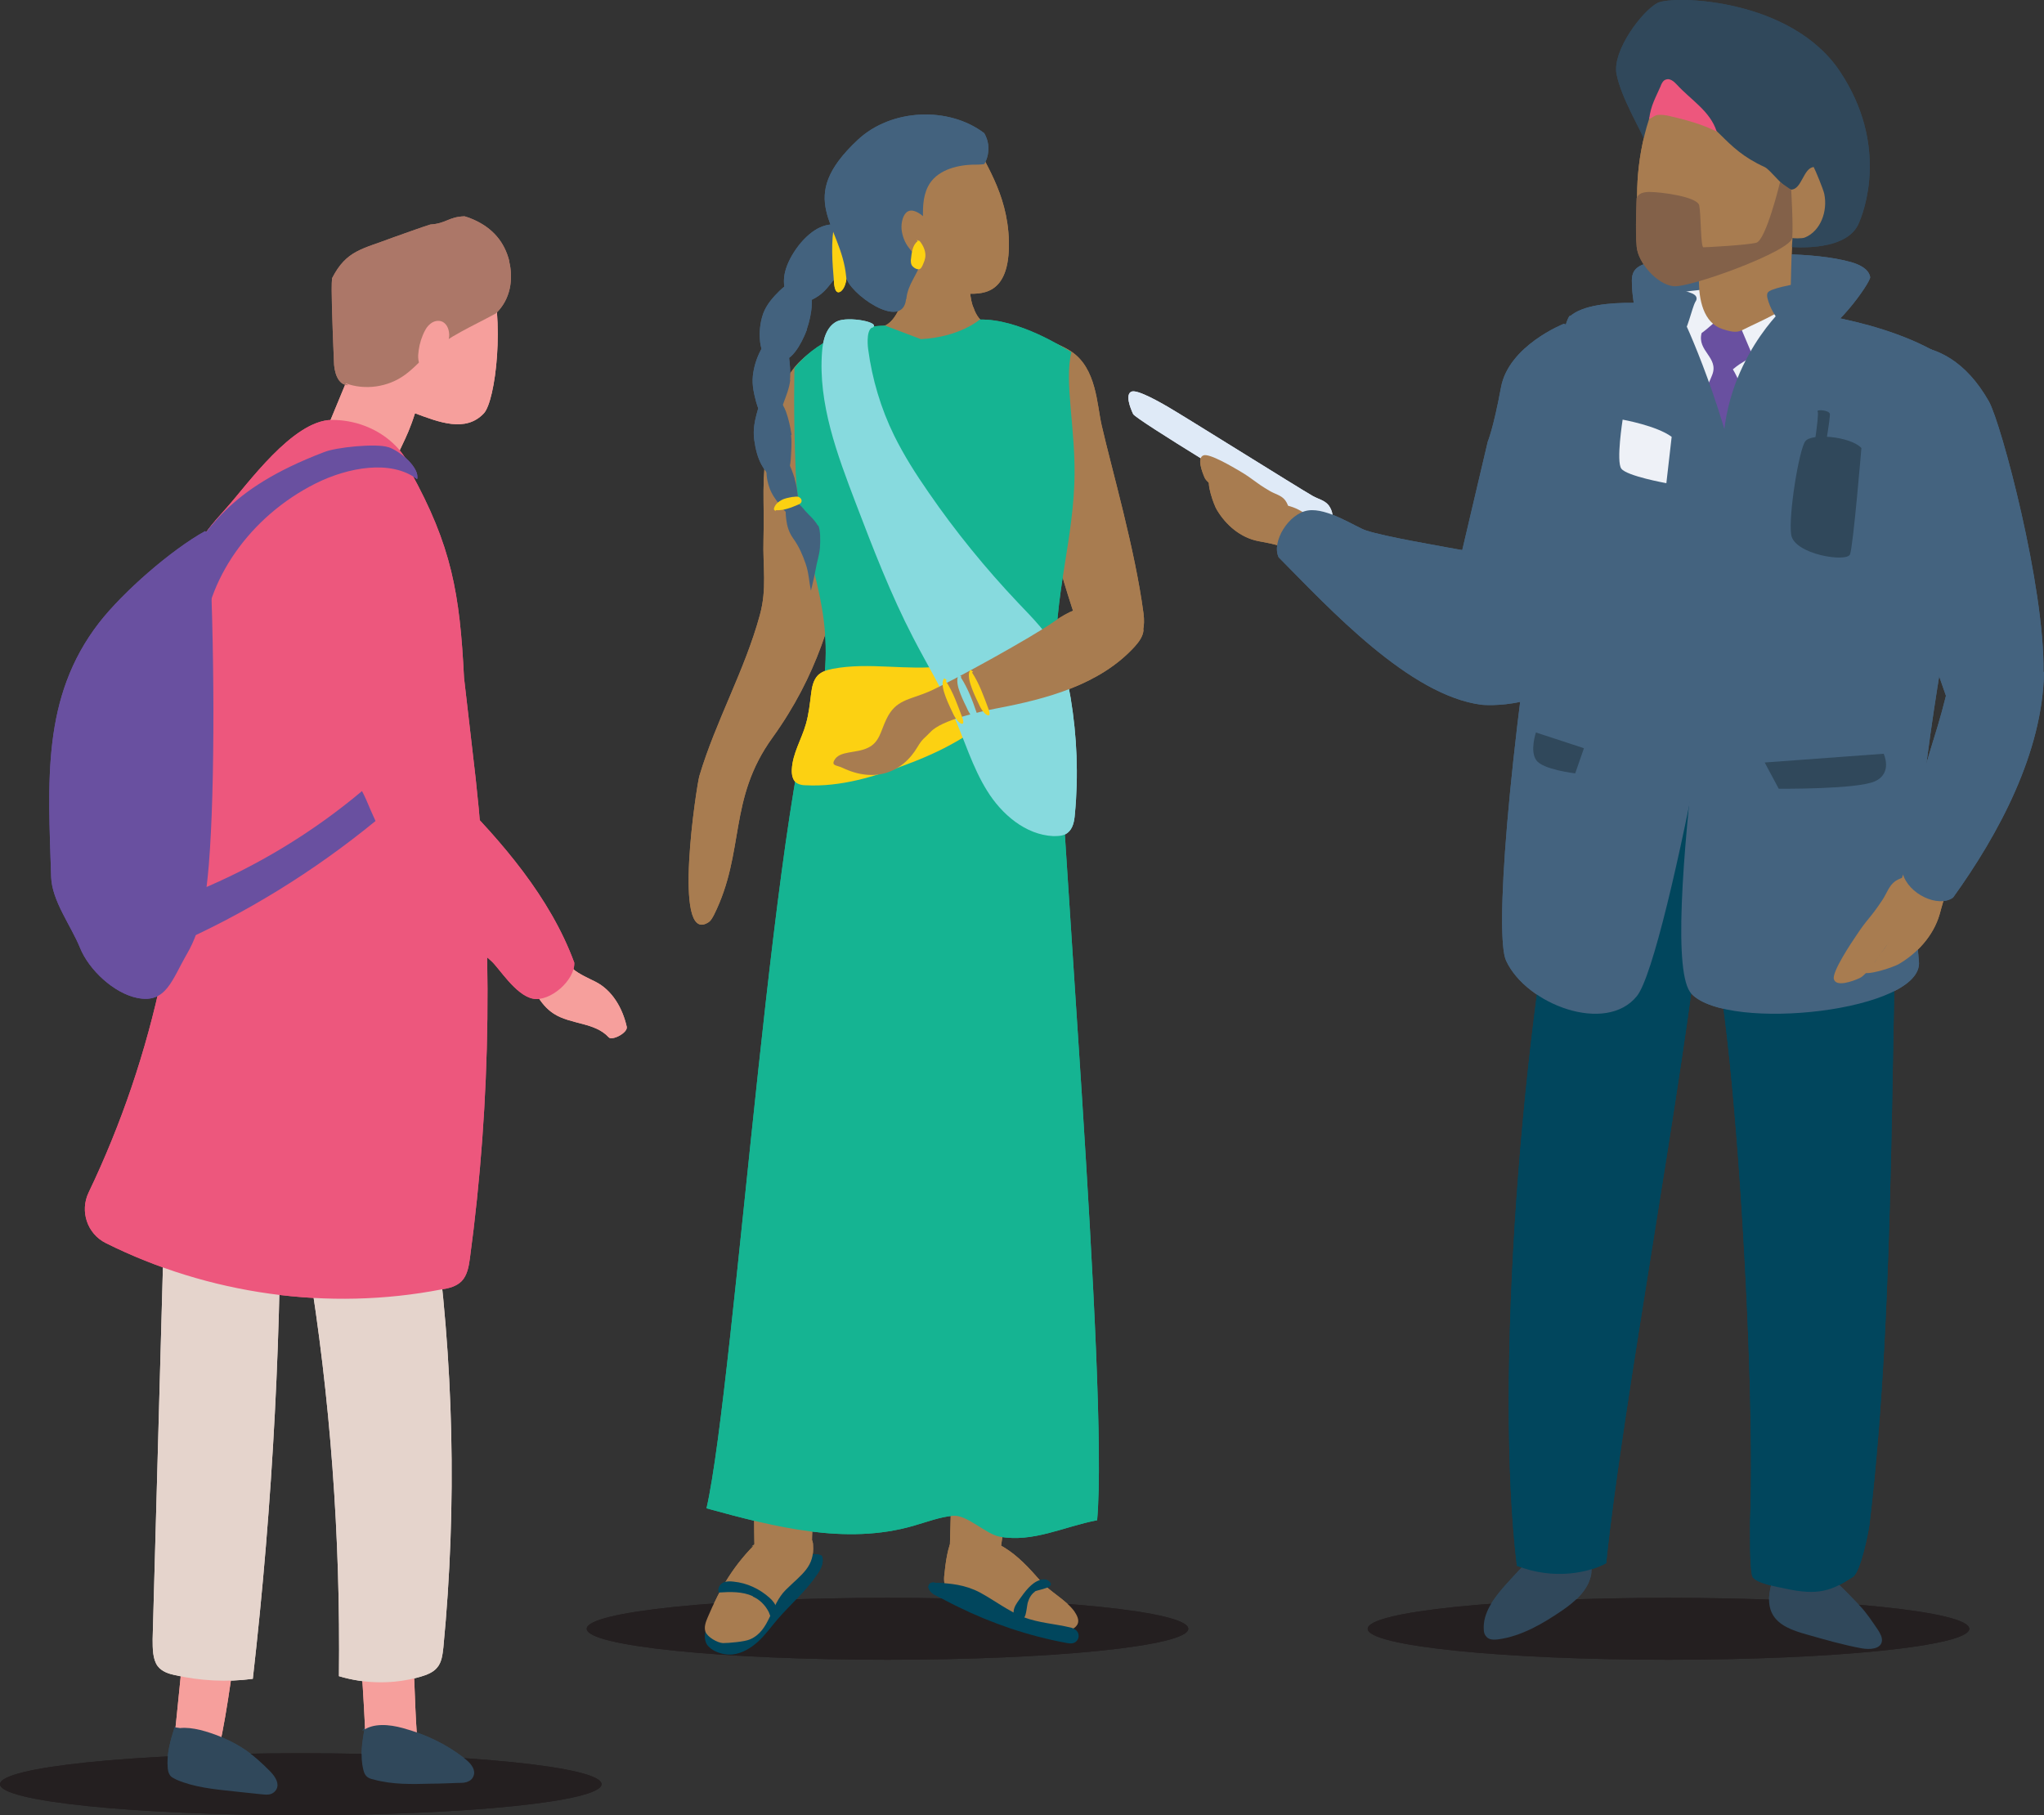 <?xml version="1.0" encoding="UTF-8"?> <svg xmlns="http://www.w3.org/2000/svg" width="277" height="246" viewBox="0 0 277 246" fill="none"><rect x="0" y="0" width="277" height="246" fill="#333333" stroke="none"/><g clip-path="url(#clip0_215_239)"><path d="M40.762 237.604C63.279 237.604 81.523 239.469 81.523 241.802C81.523 244.134 63.279 246 40.762 246C18.244 246 0 244.134 0 241.802C0 239.469 18.244 237.604 40.762 237.604Z" fill="#241F20"></path><path d="M120.274 216.542C142.792 216.542 161.036 218.408 161.036 220.74C161.036 223.072 142.792 224.938 120.274 224.938C97.756 224.938 79.512 223.072 79.512 220.74C79.512 218.408 97.756 216.542 120.274 216.542Z" fill="#241F20"></path><path d="M226.111 216.542C248.629 216.542 266.873 218.408 266.873 220.74C266.873 223.072 248.629 224.938 226.111 224.938C203.593 224.938 185.349 223.072 185.349 220.74C185.349 218.408 203.593 216.542 226.111 216.542Z" fill="#241F20"></path><path d="M222.735 18.73C222.412 17.725 219.682 13.204 219.072 10.046C218.461 6.889 222.555 1.471 224.638 0.394C226.757 -0.646 242.703 -0.287 249.347 9.687C255.991 19.662 252.651 28.704 251.789 30.498C249.814 34.41 241.984 33.405 241.984 33.405L222.771 18.73H222.735Z" fill="#30485B"></path><path d="M253.441 37.531C253.225 36.419 251.968 35.845 250.855 35.522C245.72 34.087 237.711 34.374 232.396 34.625C229.451 34.769 226.434 34.912 223.525 35.594C222.771 35.773 221.945 36.024 221.478 36.706C221.155 37.209 221.119 37.819 221.155 38.428C221.191 40.043 221.442 41.622 221.909 43.201C222.017 43.559 222.124 43.918 222.412 44.169C222.699 44.492 223.166 44.6 223.597 44.708C230.528 46.394 237.747 46.896 244.822 46.143C248.341 45.784 253.549 38.177 253.441 37.567V37.531Z" fill="#44637F"></path><path d="M209.124 209.437C207.328 211.195 205.604 213.061 203.916 214.927C202.444 216.613 200.935 218.587 201.079 220.847C201.079 221.206 201.187 221.565 201.438 221.816C201.797 222.247 202.444 222.247 203.018 222.175C206.215 221.744 209.124 220.022 211.745 218.228C213.469 217.044 215.229 215.501 215.624 213.42C215.768 212.631 215.624 210.944 215.552 210.155C215.516 209.653 215.516 209.76 215.193 209.653C214.403 209.33 213.685 209.007 212.823 209.078C212.033 209.15 211.171 209.186 210.381 209.258C209.878 209.294 208.98 209.545 208.549 209.76L209.124 209.473V209.437Z" fill="#30485B"></path><path d="M240.368 213.599C239.866 215.25 239.363 217.08 240.153 218.658C240.979 220.309 242.99 220.991 244.786 221.493C247.3 222.211 249.778 222.928 252.327 223.395C253.369 223.574 254.805 223.502 255.021 222.498C255.129 221.924 254.805 221.385 254.518 220.919C253.728 219.771 252.974 218.587 252.004 217.582C250.137 215.68 248.557 213.814 247.012 213.384C246.222 213.169 246.581 214.46 245.755 214.353C244.822 214.209 243.96 213.85 243.062 213.456C242.415 213.169 241.948 213.169 241.302 213.276C240.62 213.384 240.62 213.061 240.153 214.532L240.404 213.635H240.368V213.599Z" fill="#30485B"></path><path d="M240.871 202.836C241.194 204.809 240.763 211.339 240.763 213.779C241.338 214.246 245.181 214.999 247.407 214.712C247.659 214.712 248.197 214.676 248.269 214.318C248.593 210.514 248.449 206.675 248.521 202.871C246.007 203.159 243.385 202.979 240.943 202.369L240.871 202.8V202.836Z" fill="#F69F9C"></path><path d="M212.571 109.545C206.107 138.824 202.516 187.335 205.568 212.2C210.632 214.209 215.445 213.097 217.671 211.841C219.754 191.21 228.337 145.174 230.42 124.543C234.227 124.256 238.034 184.069 237.172 206.1C237.172 206.926 237.064 213.061 237.531 213.743C238.106 214.604 240.907 215.071 241.913 215.286C246.438 216.291 248.233 215.573 251.107 213.707C252.148 213.025 253.225 207.679 253.369 206.459C257.068 175.243 256.027 138.608 257.499 107.212C257.607 104.737 257.535 101.866 255.596 100.395C254.339 99.426 252.651 99.354 251.071 99.283C238.86 98.852 226.65 98.386 214.439 97.955C213.936 97.955 213.397 97.955 213.002 98.206C212.571 98.565 212.464 99.139 212.392 99.641L212.536 105.06L212.607 109.473V109.545H212.571Z" fill="#01465D"></path><path d="M246.007 41.693C242.272 58.414 240.943 62.432 235.556 66.702C224.028 60.136 226.039 51.704 223.453 40.76C231.21 38.177 237.316 39.074 245.54 41.442L246.007 41.693Z" fill="#EEF1F7"></path><path d="M237.495 48.08C236.526 49.085 236.238 48.87 234.838 50.054C237.819 55.041 238.178 64.119 233.581 67.097C230.241 63.976 227.619 58.019 230.672 53.534C231.103 52.924 231.785 51.489 232.036 50.807C232.97 48.439 229.953 47.578 230.6 45.138C232.827 43.523 234.119 41.478 235.197 42.734L237.459 48.08H237.495Z" fill="#6950A0"></path><path d="M264.287 48.87C273.66 55.4 257.068 100.574 260.049 130.284C260.731 137.029 234.263 139.936 229.235 134.697C224.207 129.458 234.443 70.9 233.689 64.478C232.037 50.807 241.482 41.98 241.482 41.98C241.482 41.98 255.703 42.949 264.251 48.906H264.287V48.87Z" fill="#44637F"></path><path d="M212.751 42.77C211.674 43.739 209.124 57.373 209.663 69.609C204.132 104.054 202.623 126.946 204.096 130.176C206.825 136.132 217.635 140.222 221.837 134.984C226.039 129.745 236.813 70.219 235.412 64.478C232.072 50.807 227.296 41.478 227.296 41.478C227.296 41.478 216.199 39.863 212.787 42.842V42.77H212.751Z" fill="#44637F"></path><path d="M259.726 119.304C259.007 118.586 257.786 118.801 256.852 119.411C255.955 120.057 255.739 121.026 255.057 122.031C253.369 124.578 253.153 124.363 251.501 126.875C250.891 127.772 248.269 131.683 248.521 132.687C248.808 133.8 251.035 133.01 252.04 132.544C253.01 132.077 254.77 129.422 255.452 128.453C257.427 125.762 257.427 125.87 259.402 123.179C259.977 122.39 260.588 121.528 260.659 120.56C260.767 119.591 260.013 118.586 259.187 118.945L259.69 119.268H259.726V119.304Z" fill="#A87C50"></path><path d="M263.317 112.415C261.162 114.102 258.9 115.967 257.858 118.658C256.673 121.78 257.355 125.548 255.56 128.275C255.129 128.92 254.554 129.494 254.195 130.176C253.836 130.894 251.825 131.145 252.256 131.683C252.83 132.365 256.494 131.109 257.284 130.679C259.762 129.243 261.988 126.875 262.85 123.933C263.173 122.785 263.604 121.062 264.143 119.986C265.328 117.618 267.483 116.47 267.878 116.003C267.052 114.747 266.226 113.492 265.4 112.2C265.256 112.02 265.113 111.769 264.897 111.733C264.646 111.733 264.395 111.841 264.143 112.02C263.138 112.774 262.24 113.779 261.557 114.891L263.353 112.343V112.415H263.317Z" fill="#A87C50"></path><path d="M277 91.066C276.82 101.974 270.895 112.989 264.682 121.636C262.671 123.108 258.576 121.134 257.858 118.371C257.176 115.573 259.402 110.98 259.69 109.329C260.803 103.194 262.24 100.287 263.712 94.295L255.632 71.116C255.632 71.116 255.129 68.891 252.148 62.684C249.167 56.477 253.8 47.758 253.8 47.758C253.8 47.758 263.173 43.201 269.53 54.395C271.218 57.41 277.108 79.512 276.928 91.066H277Z" fill="#44637F"></path><path d="M224.207 14.065C224.207 14.065 226.147 15.572 227.368 14.065C233.15 16.721 233.329 19.986 239.147 22.641C239.937 23 241.841 25.691 242.739 25.691C244.175 25.691 244.391 22.749 245.791 22.641C246.079 23.215 247.084 25.619 247.228 26.301C247.695 28.597 246.761 31.288 244.606 32.185C244.175 32.365 242.954 32.293 242.918 32.257C242.739 34.302 242.703 39.146 242.631 40.617C242.595 41.873 238.896 43.344 236.095 44.744C235.233 45.174 234.371 44.887 233.437 44.6C230.887 43.775 230.169 40.689 230.241 37.639V37.532C225.931 38.177 222.555 33.8 222.052 29.781C221.55 25.763 221.945 19.627 224.243 14.065H224.207Z" fill="#A87C50"></path><path d="M243.026 38.536C242.056 38.752 241.051 38.931 240.117 39.29C239.902 39.397 239.686 39.469 239.542 39.684C239.435 39.936 239.471 40.223 239.542 40.474C240.189 42.986 242.2 44.887 244.211 46.574C244.57 46.897 245.073 47.219 245.504 47.004C245.684 46.897 245.827 46.717 245.935 46.574C246.976 45.174 248.018 43.775 248.916 42.268C249.49 41.335 249.993 40.259 249.706 39.218C248.736 35.773 245.145 38.034 243.026 38.536Z" fill="#44637F"></path><path d="M226.829 38.859C227.583 39.182 228.409 39.433 229.199 39.72C229.523 39.828 229.918 40.079 229.918 40.438C229.918 40.581 229.882 40.725 229.774 40.868C229.271 41.729 228.661 44.923 227.871 45.533C226.685 46.43 225.68 45.03 224.746 46.178C224.638 46.358 224.459 46.502 224.315 46.573C224.1 46.681 223.848 46.645 223.633 46.573C222.914 46.358 222.412 45.676 222.124 44.995C221.837 44.277 221.837 43.523 221.801 42.77C221.801 41.98 221.729 41.191 221.693 40.402C221.657 39.002 221.837 37.531 223.453 37.28C224.926 37.065 225.608 38.285 226.793 38.859H226.829Z" fill="#44637F"></path><path d="M252.22 60.675C250.676 59.132 245.468 58.666 244.642 59.814C243.816 60.926 242.344 69.789 242.739 72.48C243.17 75.135 250.245 76.247 250.711 75.135C251.142 74.023 252.256 60.711 252.256 60.711H252.22V60.675Z" fill="#30485B"></path><path d="M246.94 62.361C247.156 62.074 248.054 56.584 247.982 56.082C247.874 55.58 246.079 55.436 246.33 55.795C246.581 56.154 245.504 62.72 245.504 62.72L246.976 62.325H246.94V62.361Z" fill="#30485B"></path><path d="M226.542 59.203C224.531 57.696 219.898 56.871 219.898 56.871C219.898 56.871 219 62.54 219.718 63.509C220.436 64.514 225.823 65.483 225.823 65.483L226.542 59.203Z" fill="#EEF1F7"></path><path d="M225.069 11.589C225.213 11.267 225.392 10.908 225.716 10.8C226.254 10.549 226.829 11.015 227.224 11.446C229.199 13.599 231.749 15.034 232.647 17.833C230.779 16.864 228.266 16.182 226.218 15.716C225.716 15.608 225.249 15.536 224.746 15.572C224.243 15.572 223.92 16.003 223.489 16.11C223.74 14.245 224.315 13.348 225.069 11.625V11.589Z" fill="#ED577D"></path><path d="M221.837 26.839C221.837 26.839 221.909 26.014 223.525 26.014C225.141 26.014 230.025 26.66 230.277 27.844C230.528 29.028 230.456 33.549 230.851 33.513C231.282 33.513 236.669 33.226 237.998 32.903C239.327 32.58 241.23 24.686 241.23 24.686L242.739 25.727C242.739 25.727 243.026 30.463 242.882 32.221C242.775 34.016 229.02 39.039 226.793 38.788C224.566 38.572 221.981 35.594 221.801 33.441C221.586 31.325 221.801 26.768 221.801 26.768V26.839H221.837Z" fill="#836149"></path><path d="M255.236 102.153L239.147 103.337L241.051 106.89C241.051 106.89 251.645 106.997 254.087 105.885C256.529 104.773 255.272 102.153 255.272 102.153" fill="#30485B"></path><path d="M208.082 99.247L214.654 101.4L213.469 104.809C213.469 104.809 209.052 104.306 208.19 103.015C207.292 101.759 208.154 99.247 208.154 99.247H208.082Z" fill="#30485B"></path><path d="M121.998 43.667C117.15 44.887 110.757 45.928 107.632 49.839C105.406 52.637 104.616 56.333 104.041 59.849C103.143 65.483 103.61 67.42 103.467 73.125C103.359 76.929 103.969 79.727 102.964 83.387C100.917 90.886 97.002 97.704 94.775 105.167C94.416 106.387 91.076 127.987 95.925 125.045C96.32 124.83 96.535 124.399 96.751 124.005C101.024 115.429 98.618 108.36 104.688 99.964C116.754 83.208 113.702 67.528 119.843 51.166C120.92 48.296 121.998 43.667 121.998 43.667Z" fill="#A87C50"></path><path d="M154.356 86.294C153.386 87.729 155.433 86.653 154.966 83.136C153.817 74.417 150.692 63.725 149.292 57.625C148.645 54.826 148.61 49.946 145.198 47.65C142.827 46.071 139.488 45.533 136.686 44.995C134.388 44.564 132.664 43.918 131.946 41.73C130.976 39.828 131.263 32.365 131.838 30.319C129.324 29.099 126.487 27.736 123.65 27.915C123.973 31.683 123.398 42.304 120.058 44.062C118.945 44.636 117.544 44.815 116.611 45.712C116.072 46.215 115.785 46.896 115.497 47.578C114.851 49.049 114.24 50.52 113.594 51.956C112.552 54.36 111.547 57.41 113.163 59.491C114.635 61.356 117.365 61.356 119.735 61.249C125.481 60.926 131.299 60.603 136.938 59.383C137.512 59.275 138.123 59.132 138.662 59.311C139.775 59.67 140.134 61.034 140.314 62.182C141.822 71.224 144.264 80.158 147.532 88.734C148.071 90.133 147.353 88.877 148.825 89.093" fill="#A87C50"></path><path d="M120.094 44.133C111.727 44.241 107.668 49.874 107.668 49.874C107.668 49.874 107.489 55.974 107.848 64.262C108.351 74.381 112.732 80.732 111.763 91.317C110.793 101.686 143.905 103.516 143.187 93.111C142.433 81.772 145.234 74.775 145.593 65.554C145.88 58.486 144.156 51.812 145.198 47.721C144.049 47.075 138.051 43.2 132.772 43.308C132.772 43.308 130.114 45.676 124.799 45.963L120.059 44.169H120.094V44.133Z" fill="#15B492"></path><path d="M113.271 37.532C112.517 38.572 111.762 39.541 110.9 40.115C109.751 40.905 108.494 41.264 107.561 40.833C106.555 40.402 106.052 38.931 106.304 37.281C106.483 36.168 107.058 34.913 107.92 33.693C108.782 32.473 109.823 31.504 110.829 30.966C112.337 30.176 113.845 30.248 114.564 31.073C115.282 31.863 115.138 32.975 114.743 34.339C114.42 35.379 114.025 36.491 113.271 37.532Z" fill="#43627E"></path><path d="M109.356 44.672C108.925 45.784 108.387 46.861 107.776 47.65C106.95 48.763 105.909 49.193 104.939 49.05C103.969 48.906 103.143 47.865 103 46.215C102.892 45.139 102.964 43.811 103.431 42.483C103.933 41.156 104.867 40.187 105.621 39.434C106.806 38.249 108.028 37.819 108.854 38.357C109.644 38.859 110.11 39.936 110.003 41.335C109.967 42.34 109.715 43.524 109.32 44.672H109.356Z" fill="#43627E"></path><path d="M107.094 51.525C106.95 52.673 106.519 53.678 106.196 54.575C105.729 55.938 105.298 57.123 104.472 57.194C103.646 57.266 102.892 56.046 102.461 54.431C102.21 53.463 101.886 52.243 102.03 50.915C102.174 49.587 102.605 48.403 103.072 47.506C103.826 46.035 104.939 45.461 105.729 45.712C106.519 45.964 106.771 46.896 106.914 48.296C107.022 49.265 107.166 50.341 107.058 51.489H107.094V51.525Z" fill="#43627E"></path><path d="M107.201 58.988C107.345 60.137 107.201 61.249 107.166 62.218C107.058 63.653 106.663 64.765 105.909 65.016C105.118 65.268 104.005 64.478 103.215 63.007C102.712 62.11 102.389 60.926 102.209 59.598C102.03 58.271 102.281 57.087 102.533 56.118C102.928 54.503 103.646 53.535 104.472 53.606C105.262 53.678 106.016 54.467 106.519 55.795C106.842 56.692 107.094 57.769 107.273 58.917" fill="#43627E"></path><path d="M107.668 64.837C107.956 65.734 108.063 66.631 108.135 67.385C108.243 68.569 108.315 69.502 107.74 69.789C107.165 70.076 106.375 69.43 105.621 68.353C105.118 67.707 104.544 66.954 104.221 65.949C103.897 64.981 103.826 64.012 103.861 63.222C103.861 61.859 104.292 60.998 104.903 60.89C105.513 60.782 106.124 61.392 106.735 62.469C107.094 63.115 107.417 63.976 107.704 64.873H107.668V64.837Z" fill="#43627E"></path><path d="M110.9 71.224C111.188 71.905 111.188 73.089 111.116 74.237C111.044 75.206 110.685 76.211 110.541 77.144C110.254 78.723 109.895 79.978 109.895 80.05C109.644 78.866 109.608 77.61 109.177 76.39C108.782 75.242 108.279 74.058 107.525 73.017C106.878 72.121 106.663 71.259 106.555 70.434C106.375 69.106 106.483 68.03 107.058 67.851C107.632 67.671 108.351 68.281 109.105 69.214C109.608 69.788 110.362 70.398 110.829 71.224H110.9Z" fill="#43627E"></path><path d="M105.119 69.143C106.16 69.214 107.166 68.82 108.171 68.389C108.351 68.317 108.53 68.21 108.602 68.03C108.71 67.743 108.494 67.456 108.243 67.349C107.956 67.241 107.668 67.349 107.381 67.349C106.842 67.456 106.304 67.528 105.837 67.815C105.37 68.066 104.939 68.497 104.867 69.035C104.939 69.107 105.011 69.178 105.083 69.286" fill="#FCD112"></path><path d="M113.127 30.069C112.553 32.796 112.804 35.594 113.019 38.214C113.055 38.68 113.127 39.218 113.343 39.469C113.702 39.864 114.241 39.362 114.492 38.68C114.743 37.998 114.815 37.173 114.815 36.42C114.887 34.984 114.923 33.549 114.779 32.222C114.6 30.894 114.133 29.746 113.343 29.423C113.199 29.602 113.055 29.782 112.912 29.961" fill="#FCD112"></path><path d="M110.937 210.693C110.937 210.693 111.224 210.729 111.332 210.836C111.439 210.944 111.439 211.052 111.475 211.159C111.583 211.984 111.188 212.738 110.721 213.384C109.213 215.608 107.166 217.403 105.406 219.412C104.544 220.417 103.754 221.529 102.784 222.426C101.815 223.323 100.594 224.076 99.265 224.22C98.367 224.292 97.397 224.076 96.607 223.61C96.32 223.431 96.032 223.179 95.817 222.892C95.458 222.318 95.458 221.601 95.638 220.955C95.817 220.309 96.248 219.771 96.679 219.232C99.732 215.286 103.646 211.949 108.099 209.652C108.279 209.545 108.53 209.437 108.746 209.545C109.141 209.724 109.105 210.262 109.428 210.477C109.751 210.693 110.47 210.585 110.901 210.657H110.937V210.693Z" fill="#01465D"></path><path d="M129.109 208.504C128.462 209.473 128.139 211.734 127.959 213.599C127.816 215.035 128.534 216.326 129.504 217.116C130.473 217.905 134.891 218.443 136.076 218.694C138.841 219.304 138.805 220.166 142.253 220.955C143.115 221.134 144.623 221.206 145.449 220.704C145.665 220.596 145.88 220.381 146.024 220.13C146.311 219.52 145.916 218.874 145.593 218.372C144.48 216.829 142.217 215.68 140.996 214.245C139.488 212.523 137.943 210.836 136.04 209.688C134.173 208.54 130.868 208.002 130.761 208.181L129.109 208.468V208.504Z" fill="#A87C50"></path><path d="M126.631 214.461C126.379 214.461 126.056 214.461 125.912 214.748C125.589 215.25 126.164 215.86 126.631 216.111C127.672 216.65 128.714 217.224 129.755 217.726C134.496 220.058 139.416 221.709 144.444 222.642C144.803 222.714 145.198 222.785 145.557 222.642C145.916 222.498 146.239 222.068 146.168 221.565C146.096 220.955 145.521 220.668 145.054 220.561C142.935 220.058 140.781 219.951 138.698 219.161C136.65 218.336 134.783 216.901 132.808 215.824C130.761 214.748 128.785 214.569 126.631 214.497V214.461Z" fill="#01465D"></path><path d="M140.242 215.716C139.775 216.039 139.452 216.577 139.272 217.223C139.164 217.726 139.129 218.264 138.985 218.802C138.841 219.304 138.482 219.771 138.051 219.735C137.548 219.699 137.297 218.946 137.369 218.336C137.441 217.726 137.8 217.259 138.123 216.793C138.913 215.68 139.775 214.496 140.924 214.138C141.283 214.03 141.642 213.994 141.966 214.173C143.474 215.142 140.637 215.429 140.242 215.68V215.716Z" fill="#01465D"></path><path d="M108.746 126.983C104.903 151.49 101.743 185.002 102.245 209.832C104.831 210.083 107.417 210.406 110.003 210.657C110.254 184.859 119.412 148.978 127.241 124.399L108.746 126.983Z" fill="#A87C50"></path><path d="M131.048 139.147C130.473 162.147 129.288 186.976 128.714 209.976C131.228 209.904 132.987 210.729 135.501 210.658C138.985 186.653 142.612 159.707 143.618 135.451L131.012 139.111H131.048V139.147Z" fill="#A87C50"></path><path d="M111.655 90.994C105.226 101.148 99.624 187.514 95.745 204.414C104.903 206.926 114.636 209.437 123.793 206.782C125.553 206.28 127.313 205.598 129.145 205.419C131.084 205.275 133.562 207.894 135.465 208.253C140.026 209.078 144.156 206.89 148.681 206.029C150.298 188.052 143.33 108.074 143.151 90.025C133.311 93.326 126.092 92.896 115.282 91.461L111.727 90.958H111.655V90.994Z" fill="#15B492"></path><path d="M102.676 208.935C99.552 211.949 97.577 215.215 95.889 219.233C95.637 219.843 95.386 220.489 95.601 221.135C95.853 221.853 97.218 222.642 97.972 222.678C98.726 222.678 100.917 222.498 101.635 222.175C104.4 220.991 104.364 217.547 106.519 215.43C108.674 213.313 110.398 212.344 110.182 209.366C110.182 209.079 110.11 208.792 109.931 208.577C109.644 208.254 109.177 208.218 108.818 208.218C106.447 208.218 104.077 208.72 101.85 209.581L102.748 208.935H102.676Z" fill="#A87C50"></path><path d="M131.946 18.622C133.167 21.887 136.543 25.942 136.722 32.652C136.902 40.33 132.772 39.828 130.689 39.792C128.247 39.792 122.931 37.065 121.244 35.486C119.591 33.908 120.525 34.446 119.591 32.472C118.119 29.387 117.006 25.799 118.55 22.749C119.663 20.56 121.998 18.945 124.619 18.264C127.241 17.618 130.042 17.797 132.664 18.515C134.172 18.945 132.269 17.079 131.838 18.443L132.018 18.622H131.946Z" fill="#A87C50"></path><path d="M122.824 40.509C123.039 38.464 124.296 37.316 124.871 35.378C125.841 32.185 124.26 28.202 125.769 25.26C126.846 23.143 129.468 22.39 131.802 22.318C132.305 22.318 132.844 22.318 133.346 22.246C133.382 22.246 133.418 22.174 133.454 22.138C133.706 21.636 133.885 21.098 133.921 20.56C134.029 19.663 133.813 18.801 133.382 18.048C128.57 14.388 120.777 14.711 116.252 18.945C107.597 27.018 113.989 30.283 114.672 37.495C114.851 39.612 122.321 44.995 122.788 40.545H122.824V40.509Z" fill="#43627E"></path><path d="M126.559 35.522C125.302 35.522 124.045 34.841 123.147 33.549C122.644 32.903 122.285 32.042 122.177 31.073C122.105 30.104 122.393 29.028 123.003 28.669C123.973 28.059 125.805 29.674 126.451 30.965C126.846 31.791 126.451 32.472 126.595 33.477C126.774 34.482 126.631 35.63 126.128 36.312C125.948 36.312 125.805 36.06 125.805 35.809L126.559 35.486V35.522Z" fill="#A87C50"></path><path d="M102.03 216.326C100.629 215.68 98.977 215.716 97.433 215.824C97.218 215.357 97.505 214.783 97.936 214.532C98.367 214.281 98.906 214.281 99.444 214.353C101.24 214.532 102.928 215.322 104.293 216.542C104.724 216.936 105.119 217.403 105.226 217.977C105.298 218.336 105.226 218.981 104.831 219.161C104.364 219.412 104.364 218.802 104.149 218.407C103.682 217.51 102.928 216.757 101.994 216.362H102.03V216.326Z" fill="#01465D"></path><path d="M124.368 32.687C123.65 33.19 123.542 34.266 123.434 35.271C123.434 35.45 123.434 35.665 123.542 35.916C123.758 36.275 124.224 36.526 124.512 36.491C124.799 36.455 124.907 36.204 125.015 35.988C125.194 35.558 125.41 35.163 125.41 34.589C125.41 34.015 125.158 33.297 124.619 32.651C124.512 32.651 124.332 32.544 124.224 32.508" fill="#FCD112"></path><path d="M133.598 89.021C131.694 89.523 129.827 90.061 127.923 90.277C122.931 90.922 117.796 89.703 112.876 90.635C112.157 90.779 111.367 90.994 110.829 91.532C110.218 92.178 110.039 93.111 109.931 93.936C109.751 95.372 109.608 96.771 109.213 98.135C108.638 100.18 107.417 102.081 107.309 104.27C107.273 104.988 107.417 105.777 107.991 106.136C108.351 106.351 108.782 106.423 109.177 106.423C113.953 106.674 118.622 105.239 123.075 103.517C124.44 103.014 125.769 102.44 127.061 101.83C129.252 100.79 131.299 99.498 133.346 98.206C134.603 97.417 135.86 96.627 136.938 95.623C137.728 94.869 138.446 93.972 139.164 93.111C140.314 91.676 141.463 90.241 142.54 88.698C143.007 88.052 144.659 85.576 142.827 85.576C142.325 85.576 141.606 86.294 141.14 86.509C140.385 86.868 139.523 87.155 138.733 87.406C137.045 87.98 135.322 88.447 133.634 88.913V89.021H133.598Z" fill="#FCD112"></path><path d="M118.155 44.456C119.663 43.703 114.923 42.806 113.415 43.559C111.978 44.277 111.511 46.107 111.403 47.685C110.865 54.718 113.45 61.571 115.964 68.174C118.335 74.381 120.705 80.552 123.758 86.437C125.553 89.917 127.636 93.326 129.216 96.914C130.725 100.359 131.802 104.019 133.777 107.176C135.753 110.37 138.985 113.132 142.72 113.312C143.366 113.312 144.12 113.312 144.659 112.881C145.413 112.307 145.593 111.267 145.665 110.334C146.168 105.095 145.952 99.785 145.09 94.582C144.731 92.465 144.264 90.312 143.294 88.374C142.038 85.827 139.955 83.782 137.979 81.701C133.562 77.036 129.468 72.013 125.841 66.738C124.117 64.262 122.501 61.715 121.172 59.024C119.376 55.364 118.191 51.381 117.652 47.327C117.652 47.327 117.293 44.815 118.191 44.384V44.456H118.155Z" fill="#87DADE"></path><path d="M114.169 104.055C118.442 106.1 122.249 104.809 124.368 101.185C125.015 100.108 125.23 100.108 126.092 99.211C127.6 97.561 132.808 96.448 134.998 96.018C141.858 94.726 149.077 92.788 153.781 87.621C154.356 86.976 154.894 86.258 154.966 85.397C154.966 85.397 150.621 78.651 142.828 84.249C140.026 86.258 129.109 92.286 125.984 93.685C123.183 94.905 121.387 94.762 120.094 97.525C119.34 99.103 119.197 100.575 117.652 101.328C116 102.153 113.774 101.687 113.055 103.05C112.66 103.804 113.415 103.696 114.169 104.055Z" fill="#A87C50"></path><path d="M128.175 92.286C129.181 93.828 129.755 95.515 130.366 97.129C130.473 97.416 130.581 97.74 130.545 97.955C130.473 98.242 130.078 98.062 129.755 97.668C129.432 97.309 129.216 96.843 129.001 96.376C128.606 95.551 128.211 94.69 127.959 93.864C127.708 93.075 127.636 92.286 127.959 91.927C128.067 91.999 128.211 92.106 128.319 92.178" fill="#FCD112"></path><path d="M130.222 91.82C131.192 93.327 131.802 94.977 132.341 96.556C132.449 96.843 132.52 97.166 132.485 97.345C132.413 97.632 131.982 97.453 131.694 97.094C131.407 96.735 131.156 96.269 130.976 95.838C130.581 95.049 130.186 94.188 129.935 93.398C129.683 92.609 129.647 91.82 129.935 91.461C130.042 91.533 130.186 91.605 130.294 91.712" fill="#87DADE"></path><path d="M131.73 91.138C132.736 92.681 133.311 94.367 133.921 95.982C134.029 96.269 134.137 96.592 134.101 96.807C134.029 97.094 133.634 96.915 133.311 96.52C132.987 96.161 132.772 95.695 132.556 95.228C132.161 94.403 131.766 93.542 131.515 92.717C131.264 91.927 131.192 91.138 131.515 90.779C131.623 90.851 131.766 90.959 131.874 91.031" fill="#FCD112"></path><path d="M71.216 131.432C72.078 133.693 73.048 136.097 75.059 137.388C77.357 138.86 80.626 138.537 82.493 140.582C82.924 141.084 85.115 139.972 84.935 139.147C84.361 136.599 82.96 134.195 80.697 133.047C79.835 132.616 78.471 132.006 77.752 131.396C76.1 129.997 75.705 127.772 75.382 127.342C74.125 128.024 72.868 128.705 71.611 129.387C71.432 129.495 71.18 129.638 71.108 129.853C71.001 130.105 71.108 130.356 71.144 130.607C71.504 131.683 72.114 132.652 72.904 133.406L71.252 131.432H71.216Z" fill="#F69F9C"></path><path d="M66.368 37.28C66.26 37.065 64.429 35.45 64.321 35.199C63.028 36.85 61.52 38.249 59.796 39.254C58.611 39.971 57.318 40.51 55.989 40.797C55.558 40.904 55.055 40.976 54.552 41.012C54.373 41.981 54.229 42.95 54.121 43.918C54.014 42.555 52.326 41.658 51.356 42.519C50.243 43.488 50.279 45.676 51.177 46.932C51.392 47.255 51.679 47.542 51.859 47.937C52.362 49.121 51.608 50.628 50.53 51.094C49.489 51.561 48.555 50.807 47.442 50.52L43.671 59.634C46.364 61.356 50.099 62.828 52.829 64.514C54.086 60.531 54.983 59.993 56.24 56.01C59.437 57.194 63.1 58.665 65.578 56.01C67.158 54.288 68.487 43.416 66.332 36.599C65.901 35.235 66.763 38.393 66.332 37.316H66.368V37.28Z" fill="#F69F9C"></path><path d="M69.026 35.414C68.379 32.795 66.763 30.893 64.141 29.745C63.746 29.566 63.351 29.422 62.956 29.314C60.766 29.386 60.514 30.283 58.323 30.427C57.677 30.606 53.978 31.934 53.367 32.149C49.058 33.8 46.975 33.871 44.999 37.711C44.856 39.11 45.071 43.918 45.107 45.317L45.251 48.906C45.251 50.341 45.754 52.242 47.226 52.206L46.328 51.74C48.878 52.888 52.038 52.637 54.445 51.094C55.809 50.233 56.851 48.977 58.072 47.937C60.73 45.604 64.034 44.205 67.194 42.483C69.205 40.581 69.6 37.782 68.99 35.378H69.026V35.414Z" fill="#AC7768"></path><path d="M60.37 47.758C60.55 47.004 60.801 46.322 60.873 45.569C60.909 44.816 60.658 43.99 60.011 43.631C59.472 43.344 58.79 43.488 58.323 43.883C57.821 44.277 57.533 44.851 57.282 45.461C56.923 46.322 56.743 47.184 56.671 48.117C56.635 48.942 56.887 50.018 57.641 50.126C58 50.126 58.323 49.982 58.647 49.767C59.688 49.157 60.765 48.404 61.089 47.219L60.37 47.794V47.758Z" fill="#F69F9C"></path><path d="M48.447 220.74C48.95 223.611 49.489 233.765 49.561 236.671C51.32 236.671 53.08 237.102 54.84 237.138C55.343 237.138 55.917 237.138 56.312 236.779C56.815 236.348 56.492 235.738 56.492 235.093C56.169 230.392 56.133 225.584 55.809 220.884C53.547 221.35 51.141 221.314 48.878 220.848L48.447 220.74Z" fill="#F69F9C"></path><path d="M49.417 234.159C49.094 236.061 48.77 237.963 49.237 239.829C49.309 240.151 49.417 240.474 49.668 240.726C49.92 240.977 50.243 241.084 50.602 241.156C53.152 241.874 55.845 241.802 58.467 241.73C59.724 241.73 60.981 241.658 62.202 241.623C62.633 241.623 63.1 241.623 63.495 241.407C63.926 241.228 64.177 240.833 64.249 240.403C64.357 239.577 63.639 238.824 62.92 238.286C60.514 236.384 57.641 235.02 54.588 234.195C52.757 233.693 50.566 233.478 49.094 234.59L49.381 234.159H49.417Z" fill="#30485B"></path><path d="M25.067 218.659C25.175 221.565 23.846 233.37 23.559 236.312C25.283 236.563 26.899 237.496 28.659 237.747C29.162 237.819 30.562 236.492 30.993 236.205C31.532 235.846 29.557 237.317 29.736 236.671C30.742 232.222 31.963 223.682 32.25 218.982C29.916 219.125 27.007 221.601 24.816 220.812C24.529 223.61 25.103 216.326 24.816 219.125L25.103 218.695H25.067V218.659Z" fill="#F69F9C"></path><path d="M23.667 234.052C23.092 235.882 22.554 237.747 22.733 239.649C22.769 239.972 22.841 240.331 23.056 240.618C23.272 240.905 23.595 241.013 23.918 241.192C26.325 242.233 29.018 242.484 31.676 242.771L35.411 243.166C35.842 243.201 36.308 243.273 36.703 243.13C37.134 242.986 37.458 242.627 37.565 242.233C37.781 241.443 37.134 240.582 36.524 239.972C34.333 237.783 32.789 236.599 29.916 235.379C28.156 234.662 26.037 234.016 24.421 234.195L23.667 234.088V234.052Z" fill="#30485B"></path><path d="M22.338 162.361L20.686 222.139C20.686 223.43 20.686 224.866 21.368 225.799C21.943 226.552 22.877 226.839 23.703 227.019C27.186 227.808 30.742 227.987 34.261 227.521C36.991 203.624 38.248 179.476 37.996 155.364L22.302 162.325H22.338V162.361Z" fill="#E5D4CC"></path><path d="M41.731 170.901C44.784 189.487 46.149 208.325 45.933 227.162C49.525 228.239 53.403 228.275 56.995 227.234C57.821 226.983 58.718 226.66 59.257 225.978C59.868 225.261 59.975 224.22 60.083 223.287C61.951 203.947 61.484 184.392 58.79 165.16L41.731 170.901Z" fill="#E5D4CC"></path><path d="M31.963 116.613C42.845 110.657 53.008 103.445 62.202 95.12C61.412 96.771 63.1 98.708 62.561 100.466C62.382 101.04 61.986 101.507 61.556 101.973C53.619 110.728 43.707 117.725 32.789 122.246C32.466 119.806 32.502 117.33 32.897 114.891L31.927 116.613H31.963Z" fill="#FCE5E0"></path><path d="M64.465 105.526C66.835 127.126 66.583 149.05 63.674 170.578C63.531 171.655 63.315 172.839 62.561 173.628C61.843 174.346 60.837 174.597 59.868 174.74C44.533 177.718 28.264 175.422 14.329 168.461C11.816 167.205 10.81 164.155 11.995 161.644C20.938 142.986 25.355 122.139 24.637 101.471C24.385 94.116 23.523 86.617 25.57 79.548C27.438 73.054 26.145 73.879 30.67 68.856C33.543 65.662 39.648 56.979 44.964 56.907C51.284 56.907 55.989 61.464 56.133 65.77L55.63 63.904C61.196 73.987 62.31 80.373 62.884 91.855" fill="#ED577D"></path><path d="M57.605 120.811C61.196 124.471 62.633 126.875 66.547 130.212C67.589 131.109 69.851 134.876 72.222 135.343C74.556 135.809 77.932 132.831 77.824 130.463C74.556 121.564 67.912 113.958 61.627 107.643" fill="#ED577D"></path><path d="M28.3 72.444C28.3 72.444 27.977 72.157 27.797 71.978C23.2 74.525 16.7 80.194 13.432 84.392C5.602 94.511 6.536 105.957 6.931 118.838C7.039 122.103 9.625 125.44 10.846 128.454C12.067 131.468 15.443 134.59 18.567 135.236C22.518 136.061 23.272 132.832 25.355 129.244C27.438 125.655 27.941 121.35 28.3 117.188C29.162 106.674 29.09 86.976 28.3 72.444Z" fill="#6950A0"></path><path d="M52.613 60.603C51.033 60.065 45.502 60.603 43.886 61.285C30.455 66.416 28.3 71.942 24.098 77.252C24.888 79.513 25.642 81.773 26.396 84.034C26.648 84.823 26.935 85.612 27.186 86.402C27.294 86.689 27.366 86.904 27.474 87.191C27.869 78.651 33.83 70.004 42.773 65.519C47.154 63.33 53.008 62.254 56.528 64.945C56.923 63.438 54.265 61.142 52.649 60.603" fill="#6950A0"></path><path d="M49.632 108.396C49.453 108.001 49.273 107.607 49.058 107.212C42.342 112.845 34.764 117.438 26.648 120.775L26.073 118.586C24.637 121.6 23.703 124.829 23.38 128.166C33.292 123.825 42.557 118.084 50.889 111.266C50.458 110.298 50.027 109.365 49.632 108.396Z" fill="#6950A0"></path><path d="M180.249 70.973C180.824 70.255 180.608 69.251 180.07 68.497C179.495 67.779 178.705 67.672 177.879 67.205C175.76 65.986 160.353 56.334 158.234 55.114C157.48 54.683 154.176 52.745 153.35 53.068C152.452 53.427 153.171 55.293 153.566 56.118C153.997 56.908 171.774 67.636 172.6 68.138C174.862 69.609 174.79 69.609 177.053 71.081C177.699 71.511 178.454 71.978 179.244 71.942C180.07 71.942 180.86 71.188 180.501 70.507L180.249 70.973Z" fill="#DFEAF7"></path><path d="M197.272 78.329L201.618 59.85C201.618 59.85 202.372 58.128 203.413 52.494C204.455 46.825 211.925 43.883 211.925 43.883C211.925 43.883 220.58 46.287 219.359 57.051C219.108 59.204 215.157 69.574 210.74 77.719C209.267 80.445 197.236 78.329 197.236 78.329H197.272Z" fill="#44637F"></path><path d="M174.324 70.291C174.898 69.573 174.719 68.569 174.18 67.815C173.641 67.097 172.815 66.99 171.989 66.487C169.87 65.232 170.05 65.052 167.931 63.796C167.177 63.366 163.909 61.392 163.083 61.715C162.185 62.074 162.903 63.94 163.262 64.765C163.657 65.59 165.884 66.882 166.674 67.42C168.937 68.927 168.865 68.927 171.091 70.398C171.738 70.829 172.456 71.295 173.282 71.295C174.108 71.295 174.898 70.542 174.575 69.86L174.324 70.327V70.291Z" fill="#A87C50"></path><path d="M180.034 72.802C178.597 71.08 177.053 69.25 174.79 68.604C172.205 67.851 169.116 68.784 166.854 67.42C166.315 67.097 165.812 66.666 165.273 66.379C164.699 66.092 164.447 64.406 163.981 64.837C163.406 65.375 164.519 68.496 164.914 69.106C166.135 71.152 168.111 72.874 170.553 73.34C171.522 73.52 172.959 73.771 173.821 74.13C175.76 74.955 176.766 76.749 177.161 77.072C178.202 76.247 179.208 75.421 180.213 74.56C180.393 74.417 180.573 74.273 180.573 74.058C180.608 73.843 180.465 73.627 180.321 73.448C179.675 72.623 178.849 71.941 177.915 71.439L180.034 72.766V72.802Z" fill="#A87C50"></path><path d="M195.405 92.071C187.001 89.344 179.208 81.055 173.857 74.166C173.174 72.157 172.277 69.897 174.647 69.825C177.017 69.753 185.385 76.499 186.642 77.037C191.239 79.118 195.153 79.62 199.535 82.024C199.535 82.024 205.927 95.444 195.441 92.071H195.405Z" fill="#A87C50"></path><path d="M215.696 78.328C210.488 76.247 190.521 73.592 185.169 71.906C183.733 71.439 179.89 68.784 177.269 69.178C174.647 69.573 172.277 73.412 173.282 75.529C180.177 82.49 190.987 94.259 200.792 95.515C200.792 95.515 210.56 96.484 214.547 89.164" fill="#44637F"></path><path d="M40.762 237.604C63.279 237.604 81.523 239.469 81.523 241.802C81.523 244.134 63.279 246 40.762 246C18.244 246 0 244.134 0 241.802C0 239.469 18.244 237.604 40.762 237.604Z" fill="#241F20"></path><path d="M120.274 216.542C142.792 216.542 161.036 218.408 161.036 220.74C161.036 223.072 142.792 224.938 120.274 224.938C97.756 224.938 79.512 223.072 79.512 220.74C79.512 218.408 97.756 216.542 120.274 216.542Z" fill="#241F20"></path><path d="M226.111 216.542C248.629 216.542 266.873 218.408 266.873 220.74C266.873 223.072 248.629 224.938 226.111 224.938C203.593 224.938 185.349 223.072 185.349 220.74C185.349 218.408 203.593 216.542 226.111 216.542Z" fill="#241F20"></path><path d="M222.735 18.73C222.412 17.725 219.682 13.204 219.072 10.046C218.461 6.889 222.555 1.471 224.638 0.394C226.757 -0.646 242.703 -0.287 249.347 9.687C255.991 19.662 252.651 28.704 251.789 30.498C249.814 34.41 241.984 33.405 241.984 33.405L222.771 18.73H222.735Z" fill="#30485B"></path><path d="M253.441 37.531C253.225 36.419 251.968 35.845 250.855 35.522C245.72 34.087 237.711 34.374 232.396 34.625C229.451 34.769 226.434 34.912 223.525 35.594C222.771 35.773 221.945 36.024 221.478 36.706C221.155 37.209 221.119 37.819 221.155 38.428C221.191 40.043 221.442 41.622 221.909 43.201C222.017 43.559 222.124 43.918 222.412 44.169C222.699 44.492 223.166 44.6 223.597 44.708C230.528 46.394 237.747 46.896 244.822 46.143C248.341 45.784 253.549 38.177 253.441 37.567V37.531Z" fill="#44637F"></path><path d="M209.124 209.437C207.328 211.195 205.604 213.061 203.916 214.927C202.444 216.613 200.935 218.587 201.079 220.847C201.079 221.206 201.187 221.565 201.438 221.816C201.797 222.247 202.444 222.247 203.018 222.175C206.215 221.744 209.124 220.022 211.745 218.228C213.469 217.044 215.229 215.501 215.624 213.42C215.768 212.631 215.624 210.944 215.552 210.155C215.516 209.653 215.516 209.76 215.193 209.653C214.403 209.33 213.685 209.007 212.823 209.078C212.033 209.15 211.171 209.186 210.381 209.258C209.878 209.294 208.98 209.545 208.549 209.76L209.124 209.473V209.437Z" fill="#30485B"></path><path d="M240.368 213.599C239.866 215.25 239.363 217.08 240.153 218.658C240.979 220.309 242.99 220.991 244.786 221.493C247.3 222.211 249.778 222.928 252.327 223.395C253.369 223.574 254.805 223.502 255.021 222.498C255.129 221.924 254.805 221.385 254.518 220.919C253.728 219.771 252.974 218.587 252.004 217.582C250.137 215.68 248.557 213.814 247.012 213.384C246.222 213.169 246.581 214.46 245.755 214.353C244.822 214.209 243.96 213.85 243.062 213.456C242.415 213.169 241.948 213.169 241.302 213.276C240.62 213.384 240.62 213.061 240.153 214.532L240.404 213.635H240.368V213.599Z" fill="#30485B"></path><path d="M240.871 202.836C241.194 204.809 240.763 211.339 240.763 213.779C241.338 214.246 245.181 214.999 247.407 214.712C247.659 214.712 248.197 214.676 248.269 214.318C248.593 210.514 248.449 206.675 248.521 202.871C246.007 203.159 243.385 202.979 240.943 202.369L240.871 202.8V202.836Z" fill="#F69F9C"></path><path d="M212.571 109.545C206.107 138.824 202.516 187.335 205.568 212.2C210.632 214.209 215.445 213.097 217.671 211.841C219.754 191.21 228.337 145.174 230.42 124.543C234.227 124.256 238.034 184.069 237.172 206.1C237.172 206.926 237.064 213.061 237.531 213.743C238.106 214.604 240.907 215.071 241.913 215.286C246.438 216.291 248.233 215.573 251.107 213.707C252.148 213.025 253.225 207.679 253.369 206.459C257.068 175.243 256.027 138.608 257.499 107.212C257.607 104.737 257.535 101.866 255.596 100.395C254.339 99.426 252.651 99.354 251.071 99.283C238.86 98.852 226.65 98.386 214.439 97.955C213.936 97.955 213.397 97.955 213.002 98.206C212.571 98.565 212.464 99.139 212.392 99.641L212.536 105.06L212.607 109.473V109.545H212.571Z" fill="#01465D"></path><path d="M246.007 41.693C242.272 58.414 240.943 62.432 235.556 66.702C224.028 60.136 226.039 51.704 223.453 40.76C231.21 38.177 237.316 39.074 245.54 41.442L246.007 41.693Z" fill="#EEF1F7"></path><path d="M237.495 48.08C236.526 49.085 236.238 48.87 234.838 50.054C237.819 55.041 238.178 64.119 233.581 67.097C230.241 63.976 227.619 58.019 230.672 53.534C231.103 52.924 231.785 51.489 232.036 50.807C232.97 48.439 229.953 47.578 230.6 45.138C232.827 43.523 234.119 41.478 235.197 42.734L237.459 48.08H237.495Z" fill="#6950A0"></path><path d="M264.287 48.87C273.66 55.4 257.068 100.574 260.049 130.284C260.731 137.029 234.263 139.936 229.235 134.697C224.207 129.458 234.443 70.9 233.689 64.478C232.037 50.807 241.482 41.98 241.482 41.98C241.482 41.98 255.703 42.949 264.251 48.906H264.287V48.87Z" fill="#44637F"></path><path d="M212.751 42.77C211.674 43.739 209.124 57.373 209.663 69.609C204.132 104.054 202.623 126.946 204.096 130.176C206.825 136.132 217.635 140.222 221.837 134.984C226.039 129.745 236.813 70.219 235.412 64.478C232.072 50.807 227.296 41.478 227.296 41.478C227.296 41.478 216.199 39.863 212.787 42.842V42.77H212.751Z" fill="#44637F"></path><path d="M259.726 119.304C259.007 118.586 257.786 118.801 256.852 119.411C255.955 120.057 255.739 121.026 255.057 122.031C253.369 124.578 253.153 124.363 251.501 126.875C250.891 127.772 248.269 131.683 248.521 132.687C248.808 133.8 251.035 133.01 252.04 132.544C253.01 132.077 254.77 129.422 255.452 128.453C257.427 125.762 257.427 125.87 259.402 123.179C259.977 122.39 260.588 121.528 260.659 120.56C260.767 119.591 260.013 118.586 259.187 118.945L259.69 119.268H259.726V119.304Z" fill="#A87C50"></path><path d="M263.317 112.415C261.162 114.102 258.9 115.967 257.858 118.658C256.673 121.78 257.355 125.548 255.56 128.275C255.129 128.92 254.554 129.494 254.195 130.176C253.836 130.894 251.825 131.145 252.256 131.683C252.83 132.365 256.494 131.109 257.284 130.679C259.762 129.243 261.988 126.875 262.85 123.933C263.173 122.785 263.604 121.062 264.143 119.986C265.328 117.618 267.483 116.47 267.878 116.003C267.052 114.747 266.226 113.492 265.4 112.2C265.256 112.02 265.113 111.769 264.897 111.733C264.646 111.733 264.395 111.841 264.143 112.02C263.138 112.774 262.24 113.779 261.557 114.891L263.353 112.343V112.415H263.317Z" fill="#A87C50"></path><path d="M277 91.066C276.82 101.974 270.895 112.989 264.682 121.636C262.671 123.108 258.576 121.134 257.858 118.371C257.176 115.573 259.402 110.98 259.69 109.329C260.803 103.194 262.24 100.287 263.712 94.295L255.632 71.116C255.632 71.116 255.129 68.891 252.148 62.684C249.167 56.477 253.8 47.758 253.8 47.758C253.8 47.758 263.173 43.201 269.53 54.395C271.218 57.41 277.108 79.512 276.928 91.066H277Z" fill="#44637F"></path><path d="M224.207 14.065C224.207 14.065 226.147 15.572 227.368 14.065C233.15 16.721 233.329 19.986 239.147 22.641C239.937 23 241.841 25.691 242.739 25.691C244.175 25.691 244.391 22.749 245.791 22.641C246.079 23.215 247.084 25.619 247.228 26.301C247.695 28.597 246.761 31.288 244.606 32.185C244.175 32.365 242.954 32.293 242.918 32.257C242.739 34.302 242.703 39.146 242.631 40.617C242.595 41.873 238.896 43.344 236.095 44.744C235.233 45.174 234.371 44.887 233.437 44.6C230.887 43.775 230.169 40.689 230.241 37.639V37.532C225.931 38.177 222.555 33.8 222.052 29.781C221.55 25.763 221.945 19.627 224.243 14.065H224.207Z" fill="#A87C50"></path><path d="M243.026 38.536C242.056 38.752 241.051 38.931 240.117 39.29C239.902 39.397 239.686 39.469 239.542 39.684C239.435 39.936 239.471 40.223 239.542 40.474C240.189 42.986 242.2 44.887 244.211 46.574C244.57 46.897 245.073 47.219 245.504 47.004C245.684 46.897 245.827 46.717 245.935 46.574C246.976 45.174 248.018 43.775 248.916 42.268C249.49 41.335 249.993 40.259 249.706 39.218C248.736 35.773 245.145 38.034 243.026 38.536Z" fill="#44637F"></path><path d="M226.829 38.859C227.583 39.182 228.409 39.433 229.199 39.72C229.523 39.828 229.918 40.079 229.918 40.438C229.918 40.581 229.882 40.725 229.774 40.868C229.271 41.729 228.661 44.923 227.871 45.533C226.685 46.43 225.68 45.03 224.746 46.178C224.638 46.358 224.459 46.502 224.315 46.573C224.1 46.681 223.848 46.645 223.633 46.573C222.914 46.358 222.412 45.676 222.124 44.995C221.837 44.277 221.837 43.523 221.801 42.77C221.801 41.98 221.729 41.191 221.693 40.402C221.657 39.002 221.837 37.531 223.453 37.28C224.926 37.065 225.608 38.285 226.793 38.859H226.829Z" fill="#44637F"></path><path d="M252.22 60.675C250.676 59.132 245.468 58.666 244.642 59.814C243.816 60.926 242.344 69.789 242.739 72.48C243.17 75.135 250.245 76.247 250.711 75.135C251.142 74.023 252.256 60.711 252.256 60.711H252.22V60.675Z" fill="#30485B"></path><path d="M246.94 62.361C247.156 62.074 248.054 56.584 247.982 56.082C247.874 55.58 246.079 55.436 246.33 55.795C246.581 56.154 245.504 62.72 245.504 62.72L246.976 62.325H246.94V62.361Z" fill="#30485B"></path><path d="M226.542 59.203C224.531 57.696 219.898 56.871 219.898 56.871C219.898 56.871 219 62.54 219.718 63.509C220.436 64.514 225.823 65.483 225.823 65.483L226.542 59.203Z" fill="#EEF1F7"></path><path d="M225.069 11.589C225.213 11.267 225.392 10.908 225.716 10.8C226.254 10.549 226.829 11.015 227.224 11.446C229.199 13.599 231.749 15.034 232.647 17.833C230.779 16.864 228.266 16.182 226.218 15.716C225.716 15.608 225.249 15.536 224.746 15.572C224.243 15.572 223.92 16.003 223.489 16.11C223.74 14.245 224.315 13.348 225.069 11.625V11.589Z" fill="#ED577D"></path><path d="M221.837 26.839C221.837 26.839 221.909 26.014 223.525 26.014C225.141 26.014 230.025 26.66 230.277 27.844C230.528 29.028 230.456 33.549 230.851 33.513C231.282 33.513 236.669 33.226 237.998 32.903C239.327 32.58 241.23 24.686 241.23 24.686L242.739 25.727C242.739 25.727 243.026 30.463 242.882 32.221C242.775 34.016 229.02 39.039 226.793 38.788C224.566 38.572 221.981 35.594 221.801 33.441C221.586 31.325 221.801 26.768 221.801 26.768V26.839H221.837Z" fill="#836149"></path><path d="M255.236 102.153L239.147 103.337L241.051 106.89C241.051 106.89 251.645 106.997 254.087 105.885C256.529 104.773 255.272 102.153 255.272 102.153" fill="#30485B"></path><path d="M208.082 99.247L214.654 101.4L213.469 104.809C213.469 104.809 209.052 104.306 208.19 103.015C207.292 101.759 208.154 99.247 208.154 99.247H208.082Z" fill="#30485B"></path><path d="M121.998 43.667C117.15 44.887 110.757 45.928 107.632 49.839C105.406 52.637 104.616 56.333 104.041 59.849C103.143 65.483 103.61 67.42 103.467 73.125C103.359 76.929 103.969 79.727 102.964 83.387C100.917 90.886 97.002 97.704 94.775 105.167C94.416 106.387 91.076 127.987 95.925 125.045C96.32 124.83 96.535 124.399 96.751 124.005C101.024 115.429 98.618 108.36 104.688 99.964C116.754 83.208 113.702 67.528 119.843 51.166C120.92 48.296 121.998 43.667 121.998 43.667Z" fill="#A87C50"></path><path d="M154.356 86.294C153.386 87.729 155.433 86.653 154.966 83.136C153.817 74.417 150.692 63.725 149.292 57.625C148.645 54.826 148.61 49.946 145.198 47.65C142.827 46.071 139.488 45.533 136.686 44.995C134.388 44.564 132.664 43.918 131.946 41.73C130.976 39.828 131.263 32.365 131.838 30.319C129.324 29.099 126.487 27.736 123.65 27.915C123.973 31.683 123.398 42.304 120.058 44.062C118.945 44.636 117.544 44.815 116.611 45.712C116.072 46.215 115.785 46.896 115.497 47.578C114.851 49.049 114.24 50.52 113.594 51.956C112.552 54.36 111.547 57.41 113.163 59.491C114.635 61.356 117.365 61.356 119.735 61.249C125.481 60.926 131.299 60.603 136.938 59.383C137.512 59.275 138.123 59.132 138.662 59.311C139.775 59.67 140.134 61.034 140.314 62.182C141.822 71.224 144.264 80.158 147.532 88.734C148.071 90.133 147.353 88.877 148.825 89.093" fill="#A87C50"></path><path d="M120.094 44.133C111.727 44.241 107.668 49.874 107.668 49.874C107.668 49.874 107.489 55.974 107.848 64.262C108.351 74.381 112.732 80.732 111.763 91.317C110.793 101.686 143.905 103.516 143.187 93.111C142.433 81.772 145.234 74.775 145.593 65.554C145.88 58.486 144.156 51.812 145.198 47.721C144.049 47.075 138.051 43.2 132.772 43.308C132.772 43.308 130.114 45.676 124.799 45.963L120.059 44.169H120.094V44.133Z" fill="#15B492"></path><path d="M113.271 37.532C112.517 38.572 111.762 39.541 110.9 40.115C109.751 40.905 108.494 41.264 107.561 40.833C106.555 40.402 106.052 38.931 106.304 37.281C106.483 36.168 107.058 34.913 107.92 33.693C108.782 32.473 109.823 31.504 110.829 30.966C112.337 30.176 113.845 30.248 114.564 31.073C115.282 31.863 115.138 32.975 114.743 34.339C114.42 35.379 114.025 36.491 113.271 37.532Z" fill="#43627E"></path><path d="M109.356 44.672C108.925 45.784 108.387 46.861 107.776 47.65C106.95 48.763 105.909 49.193 104.939 49.05C103.969 48.906 103.143 47.865 103 46.215C102.892 45.139 102.964 43.811 103.431 42.483C103.933 41.156 104.867 40.187 105.621 39.434C106.806 38.249 108.028 37.819 108.854 38.357C109.644 38.859 110.11 39.936 110.003 41.335C109.967 42.34 109.715 43.524 109.32 44.672H109.356Z" fill="#43627E"></path><path d="M107.094 51.525C106.95 52.673 106.519 53.678 106.196 54.575C105.729 55.938 105.298 57.123 104.472 57.194C103.646 57.266 102.892 56.046 102.461 54.431C102.21 53.463 101.886 52.243 102.03 50.915C102.174 49.587 102.605 48.403 103.072 47.506C103.826 46.035 104.939 45.461 105.729 45.712C106.519 45.964 106.771 46.896 106.914 48.296C107.022 49.265 107.166 50.341 107.058 51.489H107.094V51.525Z" fill="#43627E"></path><path d="M107.201 58.988C107.345 60.137 107.201 61.249 107.166 62.218C107.058 63.653 106.663 64.765 105.909 65.016C105.118 65.268 104.005 64.478 103.215 63.007C102.712 62.11 102.389 60.926 102.209 59.598C102.03 58.271 102.281 57.087 102.533 56.118C102.928 54.503 103.646 53.535 104.472 53.606C105.262 53.678 106.016 54.467 106.519 55.795C106.842 56.692 107.094 57.769 107.273 58.917" fill="#43627E"></path><path d="M107.668 64.837C107.956 65.734 108.063 66.631 108.135 67.385C108.243 68.569 108.315 69.502 107.74 69.789C107.165 70.076 106.375 69.43 105.621 68.353C105.118 67.707 104.544 66.954 104.221 65.949C103.897 64.981 103.826 64.012 103.861 63.222C103.861 61.859 104.292 60.998 104.903 60.89C105.513 60.782 106.124 61.392 106.735 62.469C107.094 63.115 107.417 63.976 107.704 64.873H107.668V64.837Z" fill="#43627E"></path><path d="M110.9 71.224C111.188 71.905 111.188 73.089 111.116 74.237C111.044 75.206 110.685 76.211 110.541 77.144C110.254 78.723 109.895 79.978 109.895 80.05C109.644 78.866 109.608 77.61 109.177 76.39C108.782 75.242 108.279 74.058 107.525 73.017C106.878 72.121 106.663 71.259 106.555 70.434C106.375 69.106 106.483 68.03 107.058 67.851C107.632 67.671 108.351 68.281 109.105 69.214C109.608 69.788 110.362 70.398 110.829 71.224H110.9Z" fill="#43627E"></path><path d="M105.119 69.143C106.16 69.214 107.166 68.82 108.171 68.389C108.351 68.317 108.53 68.21 108.602 68.03C108.71 67.743 108.494 67.456 108.243 67.349C107.956 67.241 107.668 67.349 107.381 67.349C106.842 67.456 106.304 67.528 105.837 67.815C105.37 68.066 104.939 68.497 104.867 69.035C104.939 69.107 105.011 69.178 105.083 69.286" fill="#FCD112"></path><path d="M113.127 30.069C112.553 32.796 112.804 35.594 113.019 38.214C113.055 38.68 113.127 39.218 113.343 39.469C113.702 39.864 114.241 39.362 114.492 38.68C114.743 37.998 114.815 37.173 114.815 36.42C114.887 34.984 114.923 33.549 114.779 32.222C114.6 30.894 114.133 29.746 113.343 29.423C113.199 29.602 113.055 29.782 112.912 29.961" fill="#FCD112"></path><path d="M110.937 210.693C110.937 210.693 111.224 210.729 111.332 210.836C111.439 210.944 111.439 211.052 111.475 211.159C111.583 211.984 111.188 212.738 110.721 213.384C109.213 215.608 107.166 217.403 105.406 219.412C104.544 220.417 103.754 221.529 102.784 222.426C101.815 223.323 100.594 224.076 99.265 224.22C98.367 224.292 97.397 224.076 96.607 223.61C96.32 223.431 96.032 223.179 95.817 222.892C95.458 222.318 95.458 221.601 95.638 220.955C95.817 220.309 96.248 219.771 96.679 219.232C99.732 215.286 103.646 211.949 108.099 209.652C108.279 209.545 108.53 209.437 108.746 209.545C109.141 209.724 109.105 210.262 109.428 210.477C109.751 210.693 110.47 210.585 110.901 210.657H110.937V210.693Z" fill="#01465D"></path><path d="M129.109 208.504C128.462 209.473 128.139 211.734 127.959 213.599C127.816 215.035 128.534 216.326 129.504 217.116C130.473 217.905 134.891 218.443 136.076 218.694C138.841 219.304 138.805 220.166 142.253 220.955C143.115 221.134 144.623 221.206 145.449 220.704C145.665 220.596 145.88 220.381 146.024 220.13C146.311 219.52 145.916 218.874 145.593 218.372C144.48 216.829 142.217 215.68 140.996 214.245C139.488 212.523 137.943 210.836 136.04 209.688C134.173 208.54 130.868 208.002 130.761 208.181L129.109 208.468V208.504Z" fill="#A87C50"></path><path d="M126.631 214.461C126.379 214.461 126.056 214.461 125.912 214.748C125.589 215.25 126.164 215.86 126.631 216.111C127.672 216.65 128.714 217.224 129.755 217.726C134.496 220.058 139.416 221.709 144.444 222.642C144.803 222.714 145.198 222.785 145.557 222.642C145.916 222.498 146.239 222.068 146.168 221.565C146.096 220.955 145.521 220.668 145.054 220.561C142.935 220.058 140.781 219.951 138.698 219.161C136.65 218.336 134.783 216.901 132.808 215.824C130.761 214.748 128.785 214.569 126.631 214.497V214.461Z" fill="#01465D"></path><path d="M140.242 215.716C139.775 216.039 139.452 216.577 139.272 217.223C139.164 217.726 139.129 218.264 138.985 218.802C138.841 219.304 138.482 219.771 138.051 219.735C137.548 219.699 137.297 218.946 137.369 218.336C137.441 217.726 137.8 217.259 138.123 216.793C138.913 215.68 139.775 214.496 140.924 214.138C141.283 214.03 141.642 213.994 141.966 214.173C143.474 215.142 140.637 215.429 140.242 215.68V215.716Z" fill="#01465D"></path><path d="M108.746 126.983C104.903 151.49 101.743 185.002 102.245 209.832C104.831 210.083 107.417 210.406 110.003 210.657C110.254 184.859 119.412 148.978 127.241 124.399L108.746 126.983Z" fill="#A87C50"></path><path d="M131.048 139.147C130.473 162.147 129.288 186.976 128.714 209.976C131.228 209.904 132.987 210.729 135.501 210.658C138.985 186.653 142.612 159.707 143.618 135.451L131.012 139.111H131.048V139.147Z" fill="#A87C50"></path><path d="M111.655 90.994C105.226 101.148 99.624 187.514 95.745 204.414C104.903 206.926 114.636 209.437 123.793 206.782C125.553 206.28 127.313 205.598 129.145 205.419C131.084 205.275 133.562 207.894 135.465 208.253C140.026 209.078 144.156 206.89 148.681 206.029C150.298 188.052 143.33 108.074 143.151 90.025C133.311 93.326 126.092 92.896 115.282 91.461L111.727 90.958H111.655V90.994Z" fill="#15B492"></path><path d="M102.676 208.935C99.552 211.949 97.577 215.215 95.889 219.233C95.637 219.843 95.386 220.489 95.601 221.135C95.853 221.853 97.218 222.642 97.972 222.678C98.726 222.678 100.917 222.498 101.635 222.175C104.4 220.991 104.364 217.547 106.519 215.43C108.674 213.313 110.398 212.344 110.182 209.366C110.182 209.079 110.11 208.792 109.931 208.577C109.644 208.254 109.177 208.218 108.818 208.218C106.447 208.218 104.077 208.72 101.85 209.581L102.748 208.935H102.676Z" fill="#A87C50"></path><path d="M131.946 18.622C133.167 21.887 136.543 25.942 136.722 32.652C136.902 40.33 132.772 39.828 130.689 39.792C128.247 39.792 122.931 37.065 121.244 35.486C119.591 33.908 120.525 34.446 119.591 32.472C118.119 29.387 117.006 25.799 118.55 22.749C119.663 20.56 121.998 18.945 124.619 18.264C127.241 17.618 130.042 17.797 132.664 18.515C134.172 18.945 132.269 17.079 131.838 18.443L132.018 18.622H131.946Z" fill="#A87C50"></path><path d="M122.824 40.509C123.039 38.464 124.296 37.316 124.871 35.378C125.841 32.185 124.26 28.202 125.769 25.26C126.846 23.143 129.468 22.39 131.802 22.318C132.305 22.318 132.844 22.318 133.346 22.246C133.382 22.246 133.418 22.174 133.454 22.138C133.706 21.636 133.885 21.098 133.921 20.56C134.029 19.663 133.813 18.801 133.382 18.048C128.57 14.388 120.777 14.711 116.252 18.945C107.597 27.018 113.989 30.283 114.672 37.495C114.851 39.612 122.321 44.995 122.788 40.545H122.824V40.509Z" fill="#43627E"></path><path d="M126.559 35.522C125.302 35.522 124.045 34.841 123.147 33.549C122.644 32.903 122.285 32.042 122.177 31.073C122.105 30.104 122.393 29.028 123.003 28.669C123.973 28.059 125.805 29.674 126.451 30.965C126.846 31.791 126.451 32.472 126.595 33.477C126.774 34.482 126.631 35.63 126.128 36.312C125.948 36.312 125.805 36.06 125.805 35.809L126.559 35.486V35.522Z" fill="#A87C50"></path><path d="M102.03 216.326C100.629 215.68 98.977 215.716 97.433 215.824C97.218 215.357 97.505 214.783 97.936 214.532C98.367 214.281 98.906 214.281 99.444 214.353C101.24 214.532 102.928 215.322 104.293 216.542C104.724 216.936 105.119 217.403 105.226 217.977C105.298 218.336 105.226 218.981 104.831 219.161C104.364 219.412 104.364 218.802 104.149 218.407C103.682 217.51 102.928 216.757 101.994 216.362H102.03V216.326Z" fill="#01465D"></path><path d="M124.368 32.687C123.65 33.19 123.542 34.266 123.434 35.271C123.434 35.45 123.434 35.665 123.542 35.916C123.758 36.275 124.224 36.526 124.512 36.491C124.799 36.455 124.907 36.204 125.015 35.988C125.194 35.558 125.41 35.163 125.41 34.589C125.41 34.015 125.158 33.297 124.619 32.651C124.512 32.651 124.332 32.544 124.224 32.508" fill="#FCD112"></path><path d="M133.598 89.021C131.694 89.523 129.827 90.061 127.923 90.277C122.931 90.922 117.796 89.703 112.876 90.635C112.157 90.779 111.367 90.994 110.829 91.532C110.218 92.178 110.039 93.111 109.931 93.936C109.751 95.372 109.608 96.771 109.213 98.135C108.638 100.18 107.417 102.081 107.309 104.27C107.273 104.988 107.417 105.777 107.991 106.136C108.351 106.351 108.782 106.423 109.177 106.423C113.953 106.674 118.622 105.239 123.075 103.517C124.44 103.014 125.769 102.44 127.061 101.83C129.252 100.79 131.299 99.498 133.346 98.206C134.603 97.417 135.86 96.627 136.938 95.623C137.728 94.869 138.446 93.972 139.164 93.111C140.314 91.676 141.463 90.241 142.54 88.698C143.007 88.052 144.659 85.576 142.827 85.576C142.325 85.576 141.606 86.294 141.14 86.509C140.385 86.868 139.523 87.155 138.733 87.406C137.045 87.98 135.322 88.447 133.634 88.913V89.021H133.598Z" fill="#FCD112"></path><path d="M118.155 44.456C119.663 43.703 114.923 42.806 113.415 43.559C111.978 44.277 111.511 46.107 111.403 47.685C110.865 54.718 113.45 61.571 115.964 68.174C118.335 74.381 120.705 80.552 123.758 86.437C125.553 89.917 127.636 93.326 129.216 96.914C130.725 100.359 131.802 104.019 133.777 107.176C135.753 110.37 138.985 113.132 142.72 113.312C143.366 113.312 144.12 113.312 144.659 112.881C145.413 112.307 145.593 111.267 145.665 110.334C146.168 105.095 145.952 99.785 145.09 94.582C144.731 92.465 144.264 90.312 143.294 88.374C142.038 85.827 139.955 83.782 137.979 81.701C133.562 77.036 129.468 72.013 125.841 66.738C124.117 64.262 122.501 61.715 121.172 59.024C119.376 55.364 118.191 51.381 117.652 47.327C117.652 47.327 117.293 44.815 118.191 44.384V44.456H118.155Z" fill="#87DADE"></path><path d="M114.169 104.055C118.442 106.1 122.249 104.809 124.368 101.185C125.015 100.108 125.23 100.108 126.092 99.211C127.6 97.561 132.808 96.448 134.998 96.018C141.858 94.726 149.077 92.788 153.781 87.621C154.356 86.976 154.894 86.258 154.966 85.397C154.966 85.397 150.621 78.651 142.828 84.249C140.026 86.258 129.109 92.286 125.984 93.685C123.183 94.905 121.387 94.762 120.094 97.525C119.34 99.103 119.197 100.575 117.652 101.328C116 102.153 113.774 101.687 113.055 103.05C112.66 103.804 113.415 103.696 114.169 104.055Z" fill="#A87C50"></path><path d="M128.175 92.286C129.181 93.828 129.755 95.515 130.366 97.129C130.473 97.416 130.581 97.74 130.545 97.955C130.473 98.242 130.078 98.062 129.755 97.668C129.432 97.309 129.216 96.843 129.001 96.376C128.606 95.551 128.211 94.69 127.959 93.864C127.708 93.075 127.636 92.286 127.959 91.927C128.067 91.999 128.211 92.106 128.319 92.178" fill="#FCD112"></path><path d="M130.222 91.82C131.192 93.327 131.802 94.977 132.341 96.556C132.449 96.843 132.52 97.166 132.485 97.345C132.413 97.632 131.982 97.453 131.694 97.094C131.407 96.735 131.156 96.269 130.976 95.838C130.581 95.049 130.186 94.188 129.935 93.398C129.683 92.609 129.647 91.82 129.935 91.461C130.042 91.533 130.186 91.605 130.294 91.712" fill="#87DADE"></path><path d="M131.73 91.138C132.736 92.681 133.311 94.367 133.921 95.982C134.029 96.269 134.137 96.592 134.101 96.807C134.029 97.094 133.634 96.915 133.311 96.52C132.987 96.161 132.772 95.695 132.556 95.228C132.161 94.403 131.766 93.542 131.515 92.717C131.264 91.927 131.192 91.138 131.515 90.779C131.623 90.851 131.766 90.959 131.874 91.031" fill="#FCD112"></path><path d="M71.216 131.432C72.078 133.693 73.048 136.097 75.059 137.388C77.357 138.86 80.626 138.537 82.493 140.582C82.924 141.084 85.115 139.972 84.935 139.147C84.361 136.599 82.96 134.195 80.697 133.047C79.835 132.616 78.471 132.006 77.752 131.396C76.1 129.997 75.705 127.772 75.382 127.342C74.125 128.024 72.868 128.705 71.611 129.387C71.432 129.495 71.18 129.638 71.108 129.853C71.001 130.105 71.108 130.356 71.144 130.607C71.504 131.683 72.114 132.652 72.904 133.406L71.252 131.432H71.216Z" fill="#F69F9C"></path><path d="M66.368 37.28C66.26 37.065 64.429 35.45 64.321 35.199C63.028 36.85 61.52 38.249 59.796 39.254C58.611 39.971 57.318 40.51 55.989 40.797C55.558 40.904 55.055 40.976 54.552 41.012C54.373 41.981 54.229 42.95 54.121 43.918C54.014 42.555 52.326 41.658 51.356 42.519C50.243 43.488 50.279 45.676 51.177 46.932C51.392 47.255 51.679 47.542 51.859 47.937C52.362 49.121 51.608 50.628 50.53 51.094C49.489 51.561 48.555 50.807 47.442 50.52L43.671 59.634C46.364 61.356 50.099 62.828 52.829 64.514C54.086 60.531 54.983 59.993 56.24 56.01C59.437 57.194 63.1 58.665 65.578 56.01C67.158 54.288 68.487 43.416 66.332 36.599C65.901 35.235 66.763 38.393 66.332 37.316H66.368V37.28Z" fill="#F69F9C"></path><path d="M69.026 35.414C68.379 32.795 66.763 30.893 64.141 29.745C63.746 29.566 63.351 29.422 62.956 29.314C60.766 29.386 60.514 30.283 58.323 30.427C57.677 30.606 53.978 31.934 53.367 32.149C49.058 33.8 46.975 33.871 44.999 37.711C44.856 39.11 45.071 43.918 45.107 45.317L45.251 48.906C45.251 50.341 45.754 52.242 47.226 52.206L46.328 51.74C48.878 52.888 52.038 52.637 54.445 51.094C55.809 50.233 56.851 48.977 58.072 47.937C60.73 45.604 64.034 44.205 67.194 42.483C69.205 40.581 69.6 37.782 68.99 35.378H69.026V35.414Z" fill="#AC7768"></path><path d="M60.37 47.758C60.55 47.004 60.801 46.322 60.873 45.569C60.909 44.816 60.658 43.99 60.011 43.631C59.472 43.344 58.79 43.488 58.323 43.883C57.821 44.277 57.533 44.851 57.282 45.461C56.923 46.322 56.743 47.184 56.671 48.117C56.635 48.942 56.887 50.018 57.641 50.126C58 50.126 58.323 49.982 58.647 49.767C59.688 49.157 60.765 48.404 61.089 47.219L60.37 47.794V47.758Z" fill="#F69F9C"></path><path d="M48.447 220.74C48.95 223.611 49.489 233.765 49.561 236.671C51.32 236.671 53.08 237.102 54.84 237.138C55.343 237.138 55.917 237.138 56.312 236.779C56.815 236.348 56.492 235.738 56.492 235.093C56.169 230.392 56.133 225.584 55.809 220.884C53.547 221.35 51.141 221.314 48.878 220.848L48.447 220.74Z" fill="#F69F9C"></path><path d="M49.417 234.159C49.094 236.061 48.77 237.963 49.237 239.829C49.309 240.151 49.417 240.474 49.668 240.726C49.92 240.977 50.243 241.084 50.602 241.156C53.152 241.874 55.845 241.802 58.467 241.73C59.724 241.73 60.981 241.658 62.202 241.623C62.633 241.623 63.1 241.623 63.495 241.407C63.926 241.228 64.177 240.833 64.249 240.403C64.357 239.577 63.639 238.824 62.92 238.286C60.514 236.384 57.641 235.02 54.588 234.195C52.757 233.693 50.566 233.478 49.094 234.59L49.381 234.159H49.417Z" fill="#30485B"></path><path d="M25.067 218.659C25.175 221.565 23.846 233.37 23.559 236.312C25.283 236.563 26.899 237.496 28.659 237.747C29.162 237.819 30.562 236.492 30.993 236.205C31.532 235.846 29.557 237.317 29.736 236.671C30.742 232.222 31.963 223.682 32.25 218.982C29.916 219.125 27.007 221.601 24.816 220.812C24.529 223.61 25.103 216.326 24.816 219.125L25.103 218.695H25.067V218.659Z" fill="#F69F9C"></path><path d="M23.667 234.052C23.092 235.882 22.554 237.747 22.733 239.649C22.769 239.972 22.841 240.331 23.056 240.618C23.272 240.905 23.595 241.013 23.918 241.192C26.325 242.233 29.018 242.484 31.676 242.771L35.411 243.166C35.842 243.201 36.308 243.273 36.703 243.13C37.134 242.986 37.458 242.627 37.565 242.233C37.781 241.443 37.134 240.582 36.524 239.972C34.333 237.783 32.789 236.599 29.916 235.379C28.156 234.662 26.037 234.016 24.421 234.195L23.667 234.088V234.052Z" fill="#30485B"></path><path d="M22.338 162.361L20.686 222.139C20.686 223.43 20.686 224.866 21.368 225.799C21.943 226.552 22.877 226.839 23.703 227.019C27.186 227.808 30.742 227.987 34.261 227.521C36.991 203.624 38.248 179.476 37.996 155.364L22.302 162.325H22.338V162.361Z" fill="#E5D4CC"></path><path d="M41.731 170.901C44.784 189.487 46.149 208.325 45.933 227.162C49.525 228.239 53.403 228.275 56.995 227.234C57.821 226.983 58.718 226.66 59.257 225.978C59.868 225.261 59.975 224.22 60.083 223.287C61.951 203.947 61.484 184.392 58.79 165.16L41.731 170.901Z" fill="#E5D4CC"></path><path d="M31.963 116.613C42.845 110.657 53.008 103.445 62.202 95.12C61.412 96.771 63.1 98.708 62.561 100.466C62.382 101.04 61.986 101.507 61.556 101.973C53.619 110.728 43.707 117.725 32.789 122.246C32.466 119.806 32.502 117.33 32.897 114.891L31.927 116.613H31.963Z" fill="#FCE5E0"></path><path d="M64.465 105.526C66.835 127.126 66.583 149.05 63.674 170.578C63.531 171.655 63.315 172.839 62.561 173.628C61.843 174.346 60.837 174.597 59.868 174.74C44.533 177.718 28.264 175.422 14.329 168.461C11.816 167.205 10.81 164.155 11.995 161.644C20.938 142.986 25.355 122.139 24.637 101.471C24.385 94.116 23.523 86.617 25.57 79.548C27.438 73.054 26.145 73.879 30.67 68.856C33.543 65.662 39.648 56.979 44.964 56.907C51.284 56.907 55.989 61.464 56.133 65.77L55.63 63.904C61.196 73.987 62.31 80.373 62.884 91.855" fill="#ED577D"></path><path d="M57.605 120.811C61.196 124.471 62.633 126.875 66.547 130.212C67.589 131.109 69.851 134.876 72.222 135.343C74.556 135.809 77.932 132.831 77.824 130.463C74.556 121.564 67.912 113.958 61.627 107.643" fill="#ED577D"></path><path d="M28.3 72.444C28.3 72.444 27.977 72.157 27.797 71.978C23.2 74.525 16.7 80.194 13.432 84.392C5.602 94.511 6.536 105.957 6.931 118.838C7.039 122.103 9.625 125.44 10.846 128.454C12.067 131.468 15.443 134.59 18.567 135.236C22.518 136.061 23.272 132.832 25.355 129.244C27.438 125.655 27.941 121.35 28.3 117.188C29.162 106.674 29.09 86.976 28.3 72.444Z" fill="#6950A0"></path><path d="M52.613 60.603C51.033 60.065 45.502 60.603 43.886 61.285C30.455 66.416 28.3 71.942 24.098 77.252C24.888 79.513 25.642 81.773 26.396 84.034C26.648 84.823 26.935 85.612 27.186 86.402C27.294 86.689 27.366 86.904 27.474 87.191C27.869 78.651 33.83 70.004 42.773 65.519C47.154 63.33 53.008 62.254 56.528 64.945C56.923 63.438 54.265 61.142 52.649 60.603" fill="#6950A0"></path><path d="M49.632 108.396C49.453 108.001 49.273 107.607 49.058 107.212C42.342 112.845 34.764 117.438 26.648 120.775L26.073 118.586C24.637 121.6 23.703 124.829 23.38 128.166C33.292 123.825 42.557 118.084 50.889 111.266C50.458 110.298 50.027 109.365 49.632 108.396Z" fill="#6950A0"></path><path d="M180.249 70.973C180.824 70.255 180.608 69.251 180.07 68.497C179.495 67.779 178.705 67.672 177.879 67.205C175.76 65.986 160.353 56.334 158.234 55.114C157.48 54.683 154.176 52.745 153.35 53.068C152.452 53.427 153.171 55.293 153.566 56.118C153.997 56.908 171.774 67.636 172.6 68.138C174.862 69.609 174.79 69.609 177.053 71.081C177.699 71.511 178.454 71.978 179.244 71.942C180.07 71.942 180.86 71.188 180.501 70.507L180.249 70.973Z" fill="#DFEAF7"></path><path d="M197.272 78.329L201.618 59.85C201.618 59.85 202.372 58.128 203.413 52.494C204.455 46.825 211.925 43.883 211.925 43.883C211.925 43.883 220.58 46.287 219.359 57.051C219.108 59.204 215.157 69.574 210.74 77.719C209.267 80.445 197.236 78.329 197.236 78.329H197.272Z" fill="#44637F"></path><path d="M174.324 70.291C174.898 69.573 174.719 68.569 174.18 67.815C173.641 67.097 172.815 66.99 171.989 66.487C169.87 65.232 170.05 65.052 167.931 63.796C167.177 63.366 163.909 61.392 163.083 61.715C162.185 62.074 162.903 63.94 163.262 64.765C163.657 65.59 165.884 66.882 166.674 67.42C168.937 68.927 168.865 68.927 171.091 70.398C171.738 70.829 172.456 71.295 173.282 71.295C174.108 71.295 174.898 70.542 174.575 69.86L174.324 70.327V70.291Z" fill="#A87C50"></path><path d="M180.034 72.802C178.597 71.08 177.053 69.25 174.79 68.604C172.205 67.851 169.116 68.784 166.854 67.42C166.315 67.097 165.812 66.666 165.273 66.379C164.699 66.092 164.447 64.406 163.981 64.837C163.406 65.375 164.519 68.496 164.914 69.106C166.135 71.152 168.111 72.874 170.553 73.34C171.522 73.52 172.959 73.771 173.821 74.13C175.76 74.955 176.766 76.749 177.161 77.072C178.202 76.247 179.208 75.421 180.213 74.56C180.393 74.417 180.573 74.273 180.573 74.058C180.608 73.843 180.465 73.627 180.321 73.448C179.675 72.623 178.849 71.941 177.915 71.439L180.034 72.766V72.802Z" fill="#A87C50"></path><path d="M195.405 92.071C187.001 89.344 179.208 81.055 173.857 74.166C173.174 72.157 172.277 69.897 174.647 69.825C177.017 69.753 185.385 76.499 186.642 77.037C191.239 79.118 195.153 79.62 199.535 82.024C199.535 82.024 205.927 95.444 195.441 92.071H195.405Z" fill="#A87C50"></path><path d="M215.696 78.328C210.488 76.247 190.521 73.592 185.169 71.906C183.733 71.439 179.89 68.784 177.269 69.178C174.647 69.573 172.277 73.412 173.282 75.529C180.177 82.49 190.987 94.259 200.792 95.515C200.792 95.515 210.56 96.484 214.547 89.164" fill="#44637F"></path></g><defs><clipPath id="clip0_215_239"><rect width="277" height="246" fill="white"></rect></clipPath></defs></svg> 